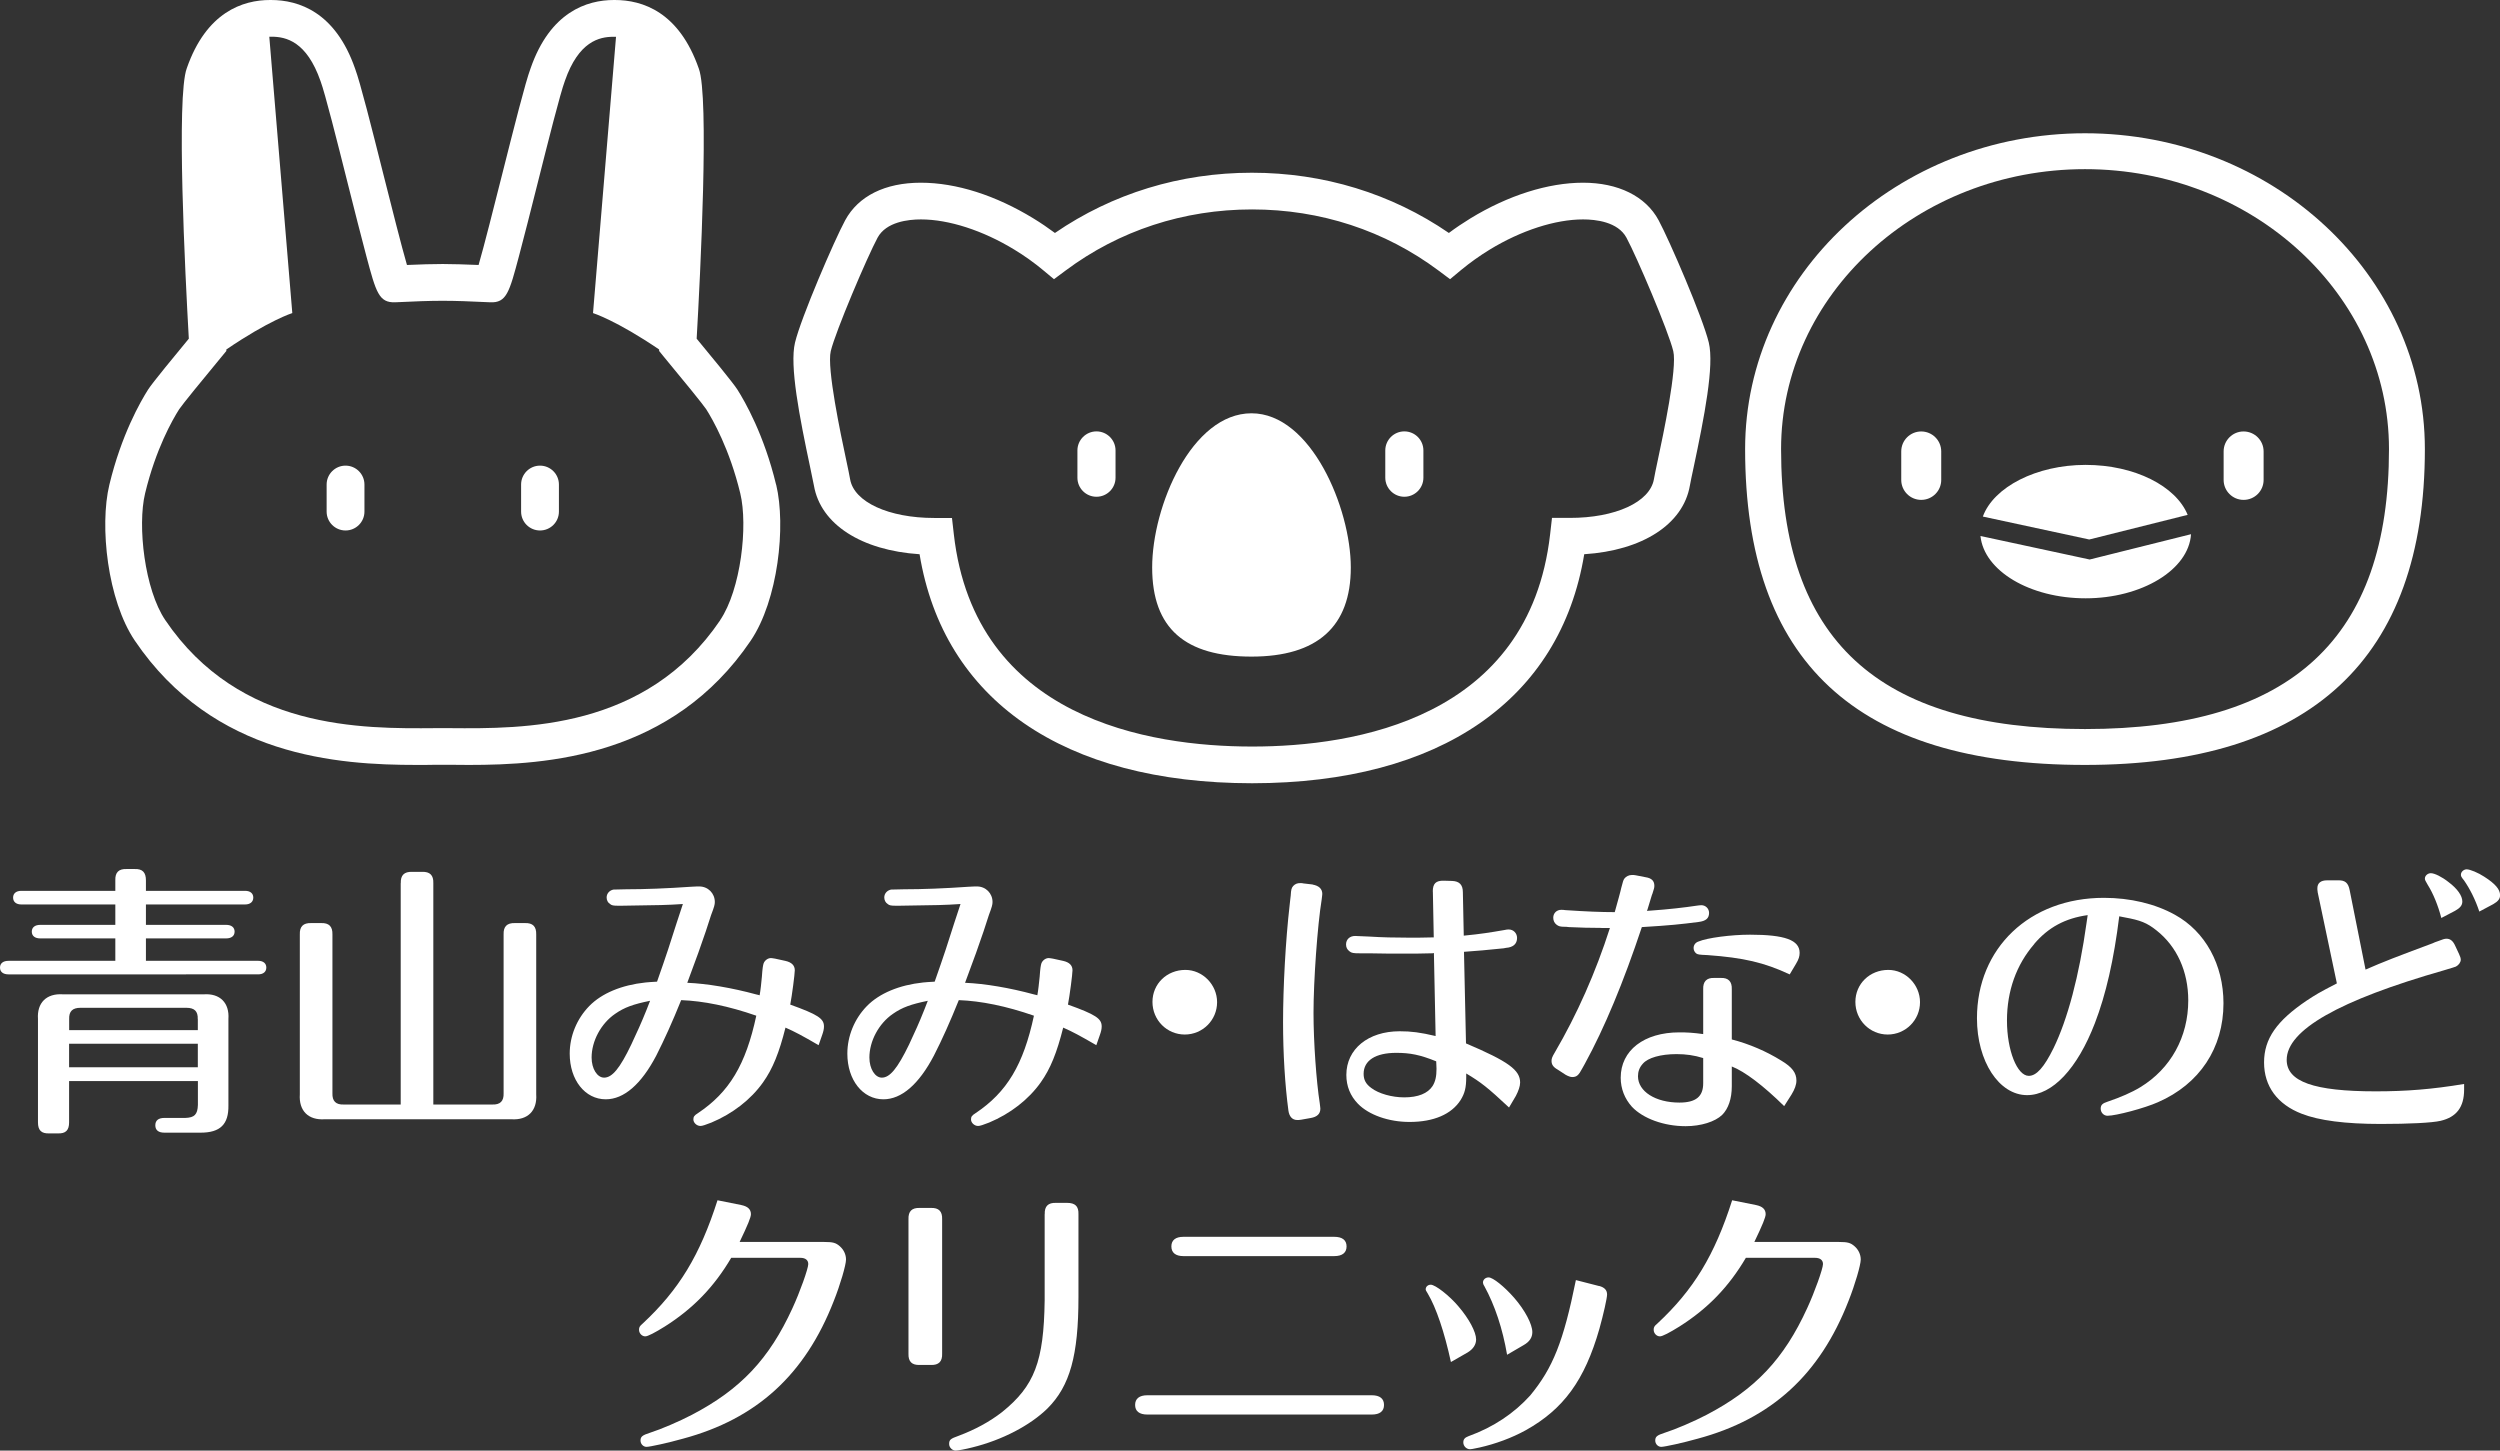 <?xml version="1.0" encoding="UTF-8"?><svg id="_レイヤー_1" xmlns="http://www.w3.org/2000/svg" viewBox="0 0 335.78 194.83"><rect x="0" y="0" width="335.78" height="194.83" fill="#333333" stroke="none"/><defs><style>.cls-1{fill:#fff;}</style></defs><g><g><path class="cls-1" d="M168.2,105.2h-.05c-25.3-.02-41.42-11.19-44.64-30.76-7.8-.51-13.29-4.01-14.19-9.22-.09-.49-.27-1.35-.5-2.43-1.44-6.79-2.79-13.67-2.04-16.78,.8-3.33,5.28-13.74,6.74-16.43,1.76-3.25,5.36-5.04,10.15-5.04s10.06,1.7,15.12,4.79c1,.61,1.97,1.27,2.9,1.96,7.73-5.3,16.83-8.09,26.45-8.09s18.73,2.79,26.46,8.09c.93-.7,1.91-1.35,2.9-1.96,5.06-3.09,10.43-4.79,15.12-4.79s8.4,1.79,10.15,5.04c1.46,2.7,5.94,13.1,6.74,16.43,.75,3.1-.6,9.99-2.04,16.78-.23,1.09-.42,1.94-.5,2.43-.9,5.21-6.39,8.72-14.19,9.22-3.22,19.56-19.35,30.74-44.59,30.76h.01Zm-40.34-35.64l.25,2.2c2.82,24.79,26.27,28.5,40,28.51h.09c13.72,0,37.17-3.72,40-28.51l.25-2.2h2.38c6.13,.01,10.77-2.12,11.31-5.19,.09-.52,.28-1.44,.53-2.61,.72-3.37,2.62-12.32,2.07-14.6-.64-2.66-4.89-12.65-6.29-15.24-1.15-2.13-4.14-2.45-5.82-2.45-3.74,0-8.32,1.48-12.55,4.06-1.34,.82-2.63,1.74-3.83,2.73l-1.49,1.24-1.55-1.16c-7.19-5.37-15.85-8.21-25.04-8.21s-17.86,2.84-25.05,8.21l-1.56,1.16-1.49-1.24c-1.19-.99-2.48-1.91-3.83-2.73-4.23-2.58-8.81-4.06-12.55-4.06-1.68,0-4.66,.32-5.82,2.45-1.4,2.6-5.65,12.59-6.29,15.24-.55,2.28,1.35,11.23,2.07,14.6,.25,1.17,.44,2.09,.53,2.61,.53,3.06,5.18,5.2,11.31,5.2h2.37Z"/><path class="cls-1" d="M168.09,55.51c-8.02,0-13.34,12.47-13.34,20.71s4.49,11.97,13.34,11.97,13.34-4.03,13.34-11.97-5.33-20.71-13.34-20.71Z"/><g><path class="cls-1" d="M149.83,64.16c0,1.41-1.14,2.56-2.56,2.56h0c-1.42,0-2.56-1.15-2.56-2.56v-3.66c0-1.41,1.15-2.56,2.56-2.56h0c1.41,0,2.56,1.15,2.56,2.56v3.66Z"/><path class="cls-1" d="M191.18,64.16c0,1.41-1.15,2.56-2.56,2.56h0c-1.41,0-2.56-1.15-2.56-2.56v-3.66c0-1.41,1.15-2.56,2.56-2.56h0c1.42,0,2.56,1.15,2.56,2.56v3.66Z"/></g></g><g><path class="cls-1" d="M280.04,102.74c-30.72,0-45.65-13.88-45.65-42.42,0-23.39,20.48-42.42,45.65-42.42s45.65,19.03,45.65,42.42c0,28.15-15.36,42.42-45.65,42.42Zm0-80.02c-22.51,0-40.82,16.87-40.82,37.6,0,25.65,12.97,37.6,40.82,37.6s40.83-12.3,40.83-37.6c0-20.73-18.31-37.6-40.83-37.6h0Z"/><g><path class="cls-1" d="M260.73,64.46c0,1.48-1.2,2.68-2.69,2.68h0c-1.48,0-2.68-1.2-2.68-2.68v-3.83c0-1.48,1.2-2.68,2.68-2.68h0c1.48,0,2.69,1.2,2.69,2.68v3.83Z"/><path class="cls-1" d="M304.03,64.46c0,1.48-1.2,2.68-2.69,2.68h0c-1.48,0-2.68-1.2-2.68-2.68v-3.83c0-1.48,1.2-2.68,2.68-2.68h0c1.48,0,2.69,1.2,2.69,2.68v3.83Z"/></g><g><path class="cls-1" d="M293.83,69.15h0c-1.58-3.86-7.11-6.71-13.71-6.71s-12.35,2.97-13.8,6.94l14.29,3.08,13.22-3.31h0Z"/><path class="cls-1" d="M266,72c.49,4.67,6.62,8.36,14.13,8.36s13.85-3.82,14.15-8.61l-13.61,3.4-14.67-3.16h0Z"/></g></g><g><path class="cls-1" d="M15.49,126.04H5.41c-.72,0-1.14-.34-1.14-.91s.42-.91,1.14-.91H15.49v-2.74H2.86c-.69,0-1.1-.35-1.1-.92s.42-.91,1.1-.91H15.49v-1.41c-.04-1.07,.46-1.56,1.52-1.52h1.07c1.07-.04,1.52,.46,1.52,1.52v1.41h13.32c.69,0,1.1,.34,1.1,.91s-.42,.92-1.1,.92h-13.32v2.74h10.77c.72,0,1.14,.34,1.14,.91s-.42,.91-1.14,.91h-10.77v3.01h15.07c.69,0,1.1,.34,1.1,.91s-.42,.91-1.1,.91H1.14c-.72,0-1.14-.34-1.14-.91s.42-.91,1.14-.91H15.49v-3.01Zm-6.21,19.15v5.56c0,1.07-.46,1.52-1.52,1.48h-1.14c-1.06,.04-1.52-.41-1.52-1.48v-13.89c-.15-2.17,1.14-3.46,3.35-3.31H27.37c2.17-.15,3.46,1.14,3.31,3.31v11.61c.04,2.55-1.11,3.66-3.73,3.66h-4.87c-.8,0-1.22-.34-1.22-.99s.42-.99,1.22-.99h2.82c1.22-.04,1.64-.46,1.68-1.75v-3.2H9.28Zm17.28-8.31c.04-1.07-.46-1.52-1.52-1.52H10.81c-1.06,0-1.56,.46-1.52,1.52v1.48H26.57v-1.48h0Zm-17.28,3.31v3.16H26.57v-3.16H9.28Z"/><path class="cls-1" d="M53.83,118.62c-.04-1.06,.46-1.56,1.52-1.52h1.33c1.07-.04,1.56,.46,1.52,1.52v29.73h7.92c1.07,.04,1.56-.46,1.52-1.52v-21.32c-.04-1.07,.46-1.56,1.52-1.53h1.33c1.07-.04,1.56,.46,1.53,1.53v21.47c.15,2.21-1.14,3.5-3.35,3.35h-25.05c-2.21,.15-3.5-1.14-3.35-3.35v-21.47c-.04-1.07,.46-1.56,1.52-1.53h1.33c1.07-.04,1.56,.46,1.53,1.53v21.32c-.04,1.06,.46,1.56,1.52,1.52h7.65v-29.73h0Z"/><path class="cls-1" d="M102.03,133.66c.11-.57,.23-1.67,.3-2.47,.08-1.18,.15-1.53,.23-1.79,.15-.41,.57-.72,.99-.72,.11,0,.3,.04,.57,.08l1.37,.3c.84,.19,1.26,.61,1.26,1.26,0,.5-.38,3.43-.61,4.61,3.69,1.33,4.53,1.87,4.53,2.93,0,.34-.08,.69-.23,1.11l-.49,1.41c-2.24-1.3-3.16-1.79-4.45-2.36-.84,3.35-1.71,5.52-3.01,7.35-1.64,2.32-4.11,4.22-6.93,5.4-.8,.31-1.22,.46-1.48,.46-.49,0-.95-.42-.95-.88,0-.35,.11-.53,.61-.84,4.22-2.82,6.43-6.51,7.84-13.09-3.73-1.3-7.12-1.98-10.09-2.09-1.18,2.93-2.25,5.29-3.35,7.46-2.02,3.85-4.34,5.86-6.78,5.86-2.78,0-4.84-2.59-4.84-6.13,0-2.36,.95-4.68,2.63-6.4,1.67-1.71,4.34-2.82,7.54-3.16,.42-.04,.76-.07,1.56-.11,1.26-3.58,1.83-5.33,2.63-7.88l.84-2.55c-2.25,.15-2.89,.15-8.22,.23h-.46c-.65,0-.88-.04-1.1-.23-.31-.19-.46-.53-.46-.88,0-.53,.38-.95,.91-1.06,.1,0,.68-.01,1.75-.04,2.44,0,5.4-.11,8.68-.34,.69-.04,.84-.04,1.1-.04,1.18,0,2.09,.92,2.09,2.09,0,.35-.08,.65-.5,1.75-.04,.12-.42,1.26-.72,2.21-.65,1.9-1.18,3.43-2.48,6.89,2.67,.11,6.01,.68,9.25,1.56l.34,.08,.11,.04,.02-.02Zm-14.73,.76c-2.25,.46-3.43,.88-4.68,1.75-1.9,1.3-3.16,3.66-3.16,5.87,0,1.52,.76,2.7,1.68,2.7,1.07,0,2.1-1.21,3.65-4.45,.8-1.72,1.33-2.86,2.06-4.68l.46-1.18h0Z"/><path class="cls-1" d="M139.33,133.66c.11-.57,.23-1.67,.31-2.47,.08-1.18,.15-1.53,.23-1.79,.15-.41,.57-.72,.99-.72,.11,0,.31,.04,.57,.08l1.37,.3c.84,.19,1.25,.61,1.25,1.26,0,.5-.38,3.43-.61,4.61,3.7,1.33,4.53,1.87,4.53,2.93,0,.34-.08,.69-.23,1.11l-.49,1.41c-2.25-1.3-3.16-1.79-4.45-2.36-.84,3.35-1.71,5.52-3.01,7.35-1.64,2.32-4.11,4.22-6.93,5.4-.8,.31-1.22,.46-1.49,.46-.49,0-.95-.42-.95-.88,0-.35,.11-.53,.61-.84,4.22-2.82,6.43-6.51,7.84-13.09-3.73-1.3-7.12-1.98-10.09-2.09-1.18,2.93-2.24,5.29-3.35,7.46-2.02,3.85-4.34,5.86-6.78,5.86-2.78,0-4.84-2.59-4.84-6.13,0-2.36,.95-4.68,2.63-6.4,1.68-1.71,4.34-2.82,7.54-3.16,.42-.04,.76-.07,1.56-.11,1.26-3.58,1.83-5.33,2.63-7.88l.84-2.55c-2.25,.15-2.89,.15-8.22,.23h-.46c-.65,0-.88-.04-1.1-.23-.3-.19-.46-.53-.46-.88,0-.53,.38-.95,.91-1.06,.1,0,.68-.01,1.75-.04,2.44,0,5.41-.11,8.68-.34,.69-.04,.84-.04,1.11-.04,1.18,0,2.09,.92,2.09,2.09,0,.35-.08,.65-.49,1.75-.04,.12-.42,1.26-.72,2.21-.65,1.9-1.18,3.43-2.48,6.89,2.66,.11,6.02,.68,9.25,1.56l.34,.08,.11,.04v-.02Zm-14.72,.76c-2.25,.46-3.43,.88-4.68,1.75-1.9,1.3-3.16,3.66-3.16,5.87,0,1.52,.76,2.7,1.67,2.7,1.07,0,2.09-1.21,3.66-4.45,.8-1.72,1.33-2.86,2.05-4.68l.46-1.18h0Z"/><path class="cls-1" d="M163.47,134.61c0,2.4-1.94,4.34-4.34,4.34s-4.34-1.94-4.34-4.38,1.94-4.3,4.42-4.3c2.32,0,4.26,1.98,4.26,4.34h0Z"/><path class="cls-1" d="M176.3,118.81c.84,.15,1.3,.57,1.3,1.26,0,.15-.04,.3-.08,.72-.57,3.5-1.1,10.92-1.1,15.26,0,3.88,.38,9.22,.84,12.14,.04,.42,.08,.57,.08,.72,0,.68-.42,1.1-1.29,1.25l-1.29,.23c-.19,.04-.38,.04-.53,.04-.65,0-1.07-.46-1.18-1.26-.46-3.43-.72-7.65-.72-11.88,0-4.68,.34-11,.88-15.68,.08-.65,.11-1.1,.15-1.33,.04-.8,.11-1.03,.34-1.29,.27-.27,.53-.38,.95-.38,.19,0,.27,0,.38,.04l1.3,.15h-.03Zm16.14,.93c0-1.07,.42-1.48,1.49-1.45l1.11,.03c.99,.04,1.44,.53,1.44,1.52l.12,5.83c2.36-.23,3.5-.42,5.48-.76,.27-.07,.42-.07,.57-.07,.61,0,1.11,.49,1.11,1.14,0,.8-.53,1.26-1.49,1.33-.11,.04-.42,.08-.84,.11-1.41,.15-3.16,.31-4.8,.42l.27,12.3c5.71,2.43,7.27,3.58,7.27,5.26,0,.49-.23,1.14-.57,1.79l-.92,1.56c-2.89-2.7-3.77-3.39-5.75-4.57v.49c0,1.41-.19,2.17-.76,3.09-1.22,1.9-3.61,2.93-6.85,2.93-2.82,0-5.48-.95-6.93-2.44-1.03-1.06-1.56-2.36-1.56-3.88,0-3.47,2.93-5.86,7.16-5.86,1.56,0,2.74,.15,4.83,.64l-.23-11.15c-.11,.04-.15,.04-.38,.04-1.03,.04-2.28,.04-3.89,.04-1.1,0-3.08,0-4.41-.04h-1.25c-.88,0-1.14-.04-1.41-.27-.31-.23-.46-.53-.46-.92,0-.68,.5-1.14,1.22-1.14,.15,0,.78,.03,1.87,.08,1.75,.11,3.43,.15,5.41,.15,1.07,0,1.79,0,3.28-.04l-.12-6.17h-.01Zm.46,22.81c-2.17-.88-3.5-1.14-5.37-1.14-2.78,0-4.38,1.03-4.38,2.82,0,.8,.3,1.37,1.03,1.9,.99,.76,2.78,1.26,4.42,1.26,1.87,0,3.16-.53,3.81-1.52,.38-.61,.53-1.3,.53-2.32l-.04-.99h0Z"/><path class="cls-1" d="M215.09,124.63c-1.37,0-3.01-.04-4.38-.11-.23-.04-.42-.04-.49-.04-.69,0-.88-.08-1.14-.27-.31-.23-.46-.57-.46-.95,0-.61,.46-1.06,1.07-1.06,.15,0,.34,0,.53,.04,2.86,.19,4.76,.27,6.66,.27,.34-1.22,.84-3.01,.87-3.24,.23-.84,.26-1.03,.42-1.26,.23-.3,.61-.49,1.03-.49,.15,0,.31,0,.49,.04l1.33,.26c.8,.12,1.18,.49,1.18,1.15,0,.23-.04,.42-.27,1.1-.04,.03-.15,.46-.27,.83-.11,.38-.23,.76-.38,1.25l-.08,.19,.57-.04c2.21-.15,4.57-.42,6.06-.65,.27-.04,.53-.07,.69-.07,.57,0,1.03,.46,1.03,1.03,0,.72-.42,1.1-1.41,1.22-2.32,.3-3.77,.46-7.62,.69-2.47,7.42-5.02,13.55-7.65,18.35,0,0-.11,.19-.34,.61-.5,.95-.76,1.18-1.37,1.18-.22,0-.53-.11-.87-.3l-1.06-.69c-.61-.34-.84-.69-.84-1.18,0-.3,.08-.53,.42-1.1,3.01-5.14,5.52-10.81,7.42-16.75h-1.14Zm24.55,23.94c-2.78-2.74-5.29-4.65-7.04-5.33v2.66c0,1.67-.46,3.01-1.29,3.84-.95,.92-2.85,1.52-4.91,1.52-2.93,0-5.71-1.03-7.2-2.59-.99-1.1-1.52-2.44-1.52-3.92,0-3.66,3.12-6.09,7.88-6.09,1.03,0,1.79,.04,3.2,.23v-6.02c-.04-1.03,.45-1.56,1.48-1.52h.88c1.03-.04,1.52,.49,1.48,1.52v6.74c2.36,.61,4.65,1.6,6.66,2.85,1.45,.87,2.02,1.64,2.02,2.67,0,.57-.23,1.18-.65,1.87l-.99,1.56h0Zm-10.88-6.46c-1.22-.38-2.33-.53-3.58-.53-2.13,0-3.85,.49-4.53,1.29-.46,.5-.65,1.07-.65,1.68,0,2.05,2.36,3.54,5.56,3.54,2.21,0,3.2-.8,3.2-2.59v-3.38h0Zm11.61-11.24c-3.43-1.6-6.2-2.24-11.04-2.59-1.1-.04-1.33-.08-1.52-.23-.23-.19-.34-.46-.34-.72,0-.38,.23-.73,.65-.87,1.18-.5,4.38-.92,6.93-.92,4.68,0,6.66,.72,6.66,2.44,0,.46-.12,.87-.49,1.48l-.84,1.41h0Z"/><path class="cls-1" d="M257.88,134.61c0,2.4-1.94,4.34-4.34,4.34s-4.34-1.94-4.34-4.38,1.94-4.3,4.42-4.3c2.32,0,4.26,1.98,4.26,4.34h0Z"/><path class="cls-1" d="M284.64,123.07c-.72,5.82-1.79,10.51-3.27,14.35-2.36,6.13-5.71,9.67-9.1,9.67-3.77,0-6.74-4.53-6.74-10.32,0-9.44,7.08-16.18,17.05-16.18,3.54,0,6.89,.8,9.55,2.28,4.07,2.25,6.51,6.7,6.51,11.88,0,6.01-3.2,10.85-8.8,13.29-1.79,.8-5.63,1.82-6.78,1.82-.49,0-.91-.42-.91-.95,0-.5,.23-.72,.95-.95,1.68-.57,3.2-1.22,4.38-1.94,4.07-2.48,6.43-6.74,6.43-11.65,0-3.88-1.52-7.24-4.26-9.4-1.29-1.03-2.17-1.37-4.26-1.75l-.76-.15h.01Zm-11.42,3.73c-2.4,2.78-3.66,6.28-3.66,10.28s1.37,7.42,2.93,7.42c1.03,0,2.05-1.14,3.31-3.69,1.9-3.88,3.46-9.74,4.45-16.87,.04-.19,.08-.53,.15-1.03-3.01,.42-5.29,1.64-7.19,3.88h.01Z"/><path class="cls-1" d="M311.29,119.76c-.04-.15-.04-.3-.04-.46,0-.69,.46-1.06,1.29-1.06h1.45c.99-.04,1.41,.34,1.6,1.33l2.13,10.66c2.44-1.07,4.11-1.71,9.02-3.54,.23-.11,.42-.19,.57-.23,.8-.31,1.03-.38,1.29-.38,.5,0,.88,.3,1.18,.99l.5,1.07c.15,.3,.23,.57,.23,.76,0,.34-.27,.72-.65,.92-.19,.08-.45,.15-1.6,.5-14.09,4.03-21.13,8.03-21.13,12.03,0,2.93,3.65,4.23,11.95,4.23,4.11,0,7.54-.27,11.88-.99v.76c0,2.36-1.03,3.69-3.16,4.19-1.14,.27-4.3,.42-8.03,.42-4.76,0-8.3-.46-10.62-1.37-3.27-1.26-5.06-3.69-5.06-6.89s1.71-5.59,5.71-8.3c1.22-.8,1.64-1.07,4.07-2.32l-2.59-12.3v-.02Zm16.61,3.54c-.42-1.64-1.1-3.31-1.83-4.46-.3-.53-.38-.64-.38-.84,0-.38,.38-.72,.8-.72,.5,0,1.49,.49,2.36,1.18,1.22,.91,1.87,1.86,1.87,2.62,0,.53-.31,.88-.99,1.26l-1.82,.95h0Zm5.1-.87c-.53-1.6-1.26-3.04-2.05-4.18-.38-.46-.42-.58-.42-.77,0-.38,.38-.72,.77-.72,.45,0,1.56,.46,2.36,.99,1.49,.95,2.13,1.71,2.13,2.48,0,.49-.26,.83-.92,1.21l-1.86,.99h0Z"/></g><g><path class="cls-1" d="M110.7,166.81c1.18,0,1.56,.11,2.09,.57s.84,1.11,.84,1.79c0,.72-.76,3.35-1.64,5.56-3.85,9.9-10.36,15.84-20.25,18.5-2.02,.57-4.45,1.1-4.91,1.1-.42,0-.8-.38-.8-.84,0-.53,.23-.72,1.29-1.06,1.45-.46,3.92-1.52,5.6-2.4,6.55-3.42,10.39-7.5,13.51-14.31,.99-2.13,2.13-5.33,2.13-5.94,0-.53-.38-.84-1.06-.84h-9.29c-2.28,3.88-5.1,6.81-8.91,9.22-1.33,.83-2.29,1.33-2.63,1.33-.46,0-.84-.42-.84-.88,0-.34,.08-.49,.49-.84,4.87-4.53,7.69-9.17,10.05-16.56l3.23,.65c.84,.18,1.26,.57,1.26,1.22,0,.41-.42,1.44-1.52,3.73h11.36Z"/><path class="cls-1" d="M125.02,162.24c1.07-.04,1.56,.46,1.52,1.52v18.05c.04,1.06-.46,1.56-1.52,1.52h-1.48c-1.07,.04-1.56-.46-1.52-1.52v-18.05c-.04-1.06,.45-1.56,1.52-1.52h1.48Zm15.3,.84c-.04-1.07,.46-1.56,1.52-1.52h1.49c1.06,0,1.56,.45,1.52,1.52v11.15c0,7.81-1.14,11.92-4.15,14.93-2.32,2.28-6.09,4.26-10.13,5.25-.88,.23-1.94,.42-2.21,.42-.46,0-.88-.42-.88-.88,0-.58,.19-.72,1.26-1.1,2.24-.84,4.19-1.9,5.86-3.2,4.34-3.5,5.6-6.78,5.71-14.96v-11.61h0Z"/><path class="cls-1" d="M184.25,187.4c1.07,0,1.64,.45,1.64,1.3s-.57,1.29-1.64,1.29h-30.15c-1.07,0-1.64-.45-1.64-1.29s.57-1.3,1.64-1.3h30.15Zm-5.03-21.28c1.07,0,1.64,.45,1.64,1.29s-.57,1.3-1.64,1.3h-20.29c-1.03,0-1.6-.46-1.6-1.3s.57-1.29,1.6-1.29h20.29Z"/><path class="cls-1" d="M194.88,182.95c-.88-4.04-1.98-7.31-3.12-9.22-.23-.38-.27-.42-.27-.57,0-.35,.31-.61,.68-.61,.61,0,2.52,1.48,3.73,2.93,1.41,1.64,2.36,3.43,2.36,4.42,0,.68-.38,1.29-1.14,1.75l-2.25,1.29h.01Zm19.91-10.23c.72,.19,1.06,.57,1.06,1.14,0,.5-.49,2.67-1.03,4.61-1.98,6.93-4.84,10.81-9.9,13.63-1.87,1.03-4.04,1.83-6.21,2.32-.95,.19-1.07,.23-1.26,.23-.49,0-.91-.42-.91-.91,0-.42,.19-.65,.69-.84,3.39-1.22,6.17-3.12,8.3-5.48,3.04-3.69,4.45-7.19,6.13-15.49l3.12,.8h0Zm-12.37,9.24c-.61-3.54-1.64-6.63-3.05-9.21-.15-.23-.19-.38-.19-.5,0-.38,.34-.68,.76-.68,.57,0,2.09,1.21,3.43,2.74,1.45,1.67,2.44,3.54,2.44,4.61,0,.72-.38,1.3-1.18,1.75l-2.21,1.29h0Z"/><path class="cls-1" d="M246.99,166.81c1.18,0,1.56,.11,2.09,.57s.84,1.11,.84,1.79c0,.72-.76,3.35-1.64,5.56-3.85,9.9-10.36,15.84-20.25,18.5-2.02,.57-4.45,1.1-4.91,1.1-.42,0-.8-.38-.8-.84,0-.53,.23-.72,1.29-1.06,1.45-.46,3.92-1.52,5.6-2.4,6.55-3.42,10.39-7.5,13.51-14.31,.99-2.13,2.13-5.33,2.13-5.94,0-.53-.38-.84-1.07-.84h-9.29c-2.28,3.88-5.1,6.81-8.91,9.22-1.33,.83-2.29,1.33-2.63,1.33-.46,0-.84-.42-.84-.88,0-.34,.07-.49,.49-.84,4.87-4.53,7.69-9.17,10.05-16.56l3.24,.65c.84,.18,1.26,.57,1.26,1.22,0,.41-.42,1.44-1.52,3.73h11.36Z"/></g></g><g><path class="cls-1" d="M104.24,65.1c-1.61-6.69-4.18-11.17-5.21-12.79-.55-.87-3.79-4.81-5.46-6.82,.5-8.71,1.7-32.51,.29-36.27-2.65-7.62-7.55-9.22-11.3-9.22h-.09c-3.66,0-8.57,1.61-11.2,9.16-.71,1.89-2.23,7.95-3.85,14.36-1.05,4.15-2.4,9.53-3.14,12.07-1.89-.08-3.34-.12-4.8-.13h-.02c-1.46,0-2.92,.05-4.8,.13-.74-2.54-2.09-7.91-3.14-12.07-1.61-6.41-3.14-12.47-3.83-14.31C45.04,1.61,40.13,0,36.38,0h-.1c-3.66,0-8.56,1.61-11.19,9.16-1.43,3.81-.22,27.61,.27,36.33-1.66,2.01-4.91,5.95-5.46,6.82-1.03,1.62-3.6,6.1-5.21,12.79-1.34,5.54-.26,15.51,3.42,20.95,10.56,15.61,27.37,16.69,37.86,16.69,.9,0,1.75,0,2.55-.02h1.9c.8,0,1.65,.02,2.55,.02,10.49,0,27.3-1.09,37.86-16.69,3.68-5.44,4.75-15.4,3.42-20.95h-.01Zm-7.5,18.19c-9.98,14.75-26.44,14.59-36.28,14.51h-1.98c-9.84,.08-26.29,.25-36.28-14.51-2.78-4.11-3.76-12.68-2.71-17.03,1.44-5.97,3.68-9.89,4.58-11.3,.37-.57,3.2-4.04,5.71-7.07l.62-.75v-.2c5.73-3.91,8.86-4.89,8.86-4.89l-3.09-37.12h.3c1.94,0,4.72,.63,6.58,5.96,.61,1.63,2.24,8.11,3.68,13.84,.89,3.54,1.78,7.06,2.48,9.69,1.29,4.82,1.67,6.27,3.88,6.18,2.74-.13,4.56-.2,6.36-.2h0c1.8,0,3.62,.07,6.37,.2,2.22,.11,2.59-1.35,3.88-6.18,.7-2.63,1.59-6.15,2.48-9.69,1.44-5.72,3.07-12.21,3.7-13.89,1.84-5.28,4.62-5.9,6.5-5.9h.36l-3.09,37.11s3.13,.98,8.88,4.89v.2l.61,.75c2.52,3.03,5.34,6.5,5.71,7.07,.89,1.41,3.14,5.34,4.58,11.31,1.05,4.35,.08,12.91-2.71,17.03h.02Z"/><path class="cls-1" d="M46.41,62.54c-1.4,0-2.54,1.14-2.54,2.54v3.63c0,1.41,1.14,2.54,2.54,2.54s2.54-1.13,2.54-2.54v-3.63c0-1.4-1.14-2.54-2.54-2.54Z"/><path class="cls-1" d="M72.53,62.54c-1.4,0-2.54,1.14-2.54,2.54v3.63c0,1.41,1.14,2.54,2.54,2.54s2.54-1.13,2.54-2.54v-3.63c0-1.4-1.14-2.54-2.54-2.54Z"/></g></svg>